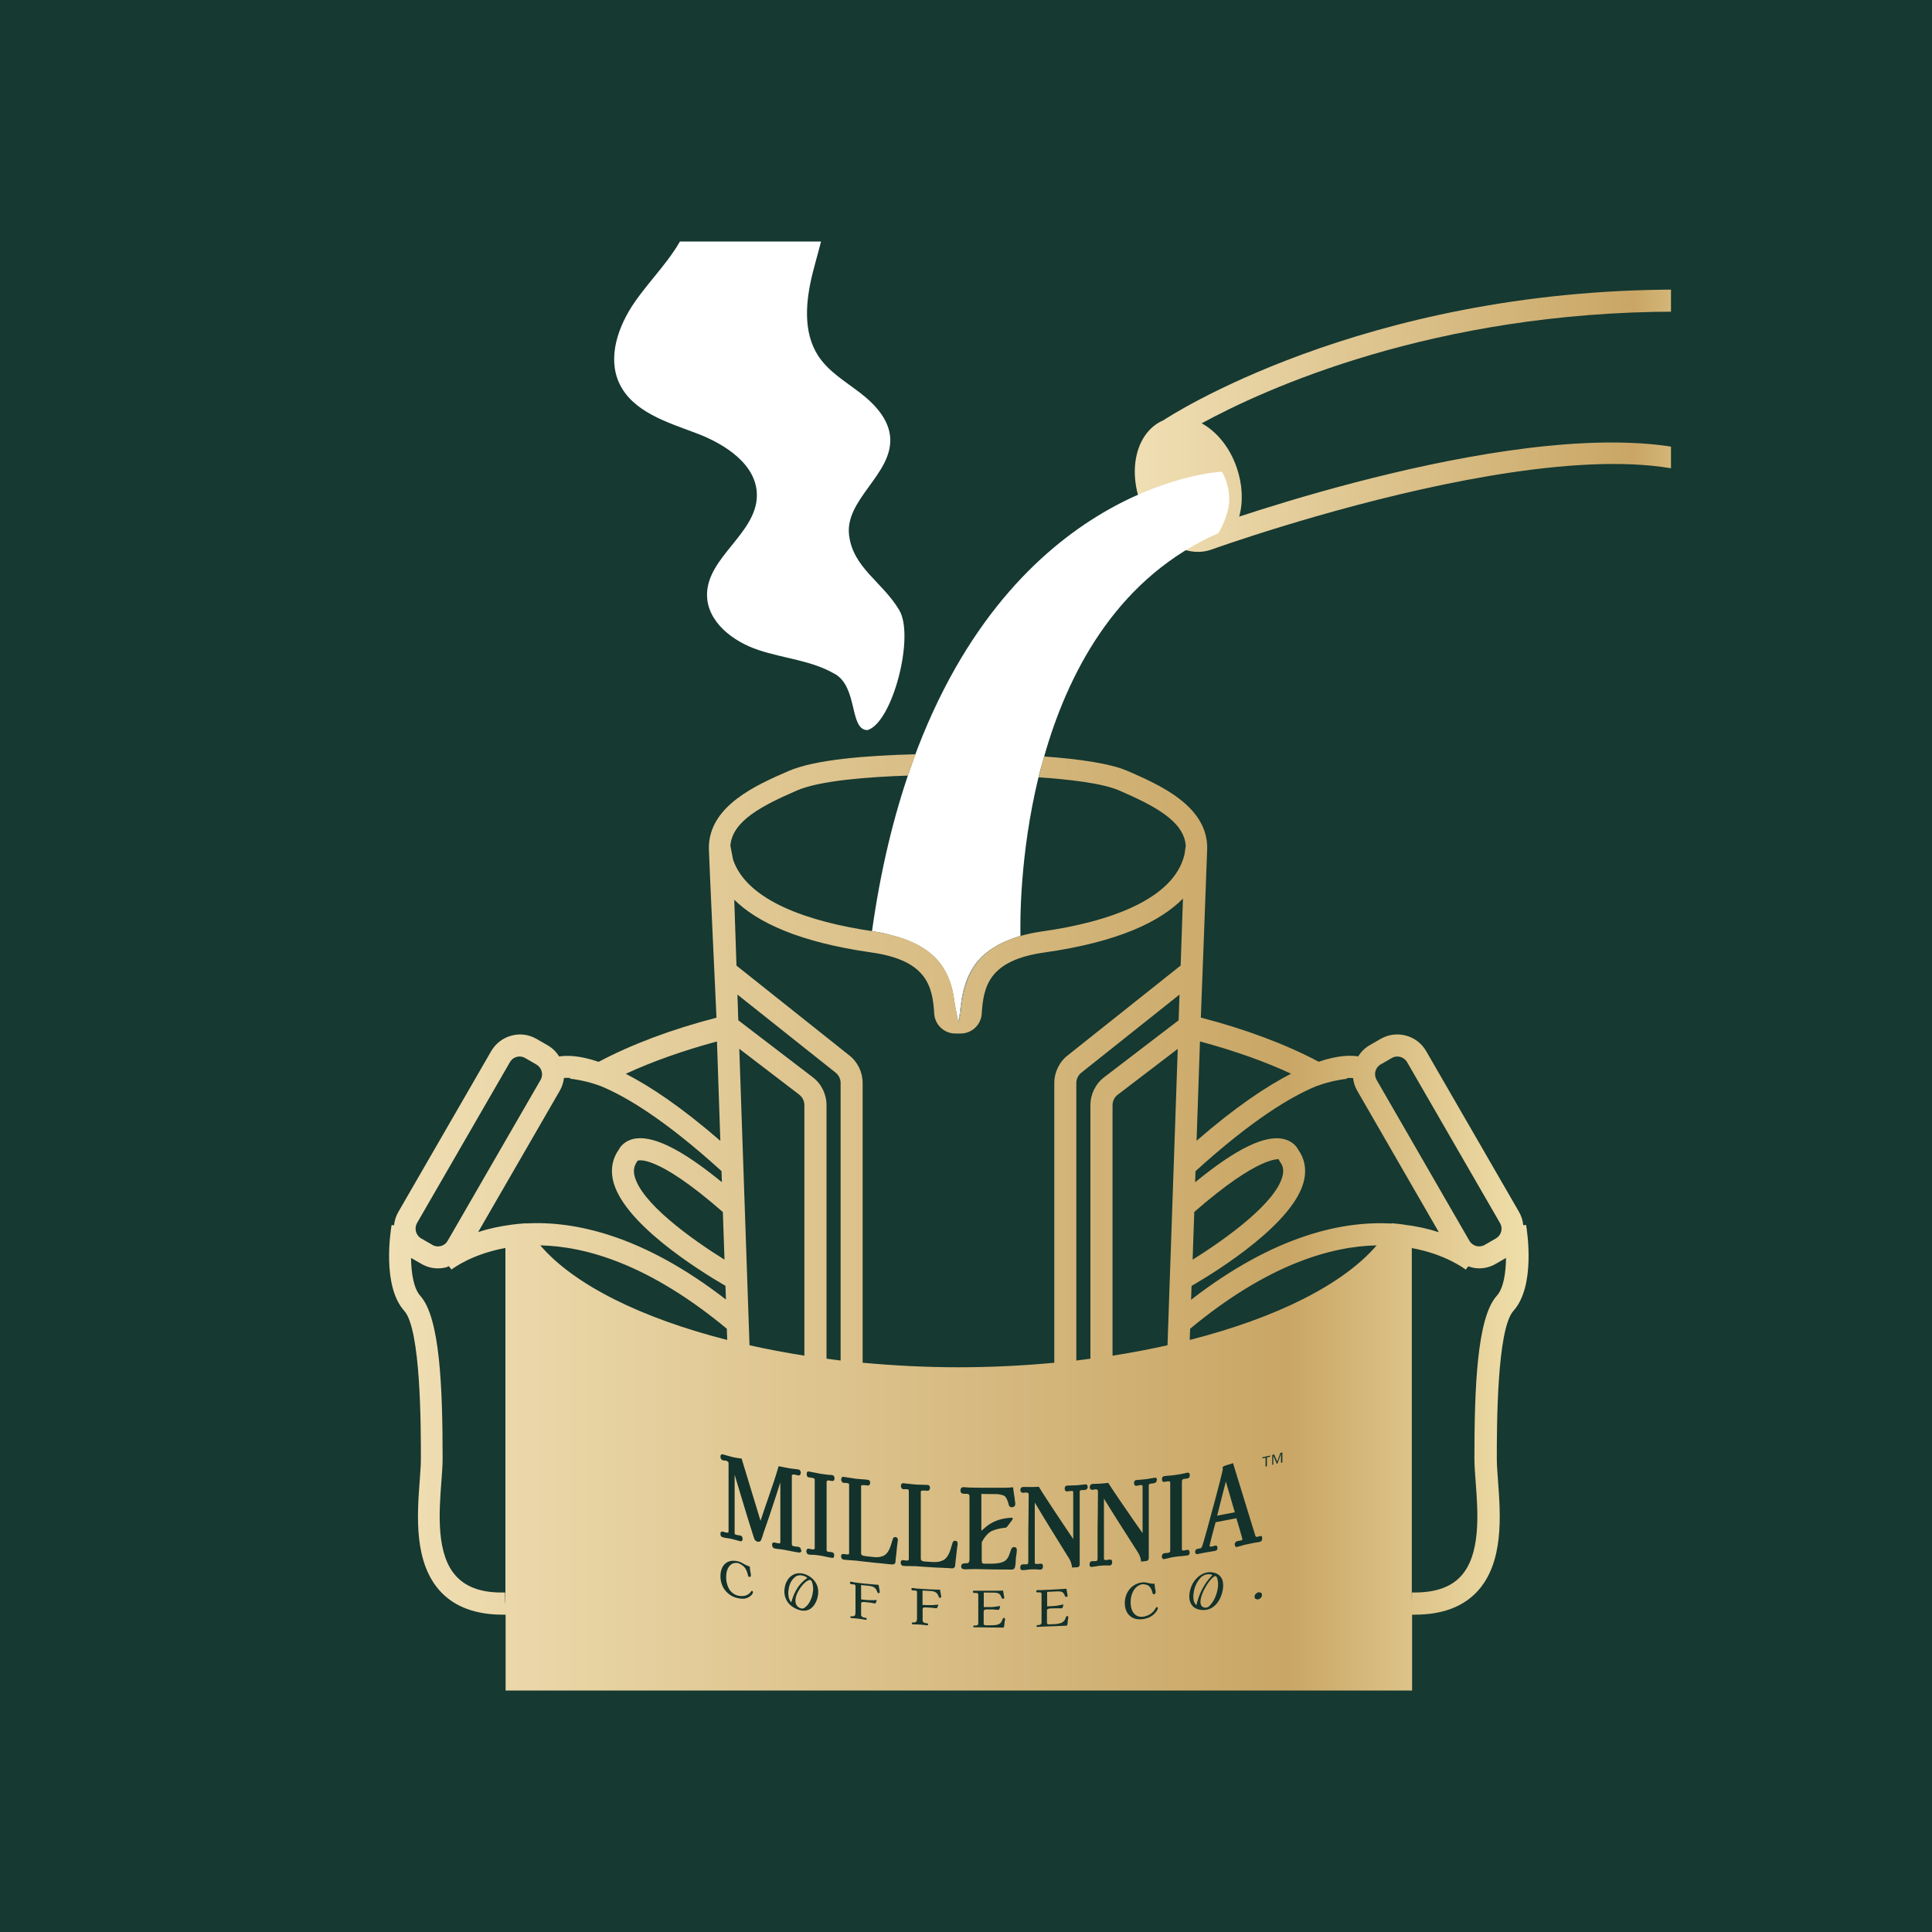 <svg viewBox="0 0 200 200" xmlns:xlink="http://www.w3.org/1999/xlink" height="200" width="200" xmlns="http://www.w3.org/2000/svg" id="Layer_1">
  <defs>
    <style>
      .cls-1 {
        fill: none;
      }

      .cls-2 {
        fill: #13322b;
      }

      .cls-3 {
        fill: url(#linear-gradient-2);
      }

      .cls-4 {
        fill: url(#linear-gradient);
      }

      .cls-5 {
        fill: #fff;
      }

      .cls-6 {
        fill: #163931;
      }

      .cls-7 {
        clip-path: url(#clippath);
      }
    </style>
    <clipPath id="clippath">
      <rect height="150" width="145.95" y="25" x="27.03" class="cls-1"></rect>
    </clipPath>
    <linearGradient gradientUnits="userSpaceOnUse" y2="43.55" x2="182.93" y1="43.55" x1="117.47" id="linear-gradient">
      <stop stop-color="#f0dfb4" offset="0"></stop>
      <stop stop-color="#c9a665" offset=".79"></stop>
      <stop stop-color="#f0dfab" offset="1"></stop>
    </linearGradient>
    <linearGradient xlink:href="#linear-gradient" y2="127.14" x2="158.2" y1="127.14" x1="40.25" id="linear-gradient-2"></linearGradient>
  </defs>
  <rect height="202" width="202" y="-1" x="-1" class="cls-6"></rect>
  <g class="cls-7">
    <g>
      <path d="M86.44,69.78c-2.39-1.41-5.29-1.61-7.92-2.49-2.64-.87-5.31-2.91-5.33-5.69-.02-3.89,5.05-6.32,5.16-10.21.09-3.25-3.27-5.43-6.31-6.56-3.04-1.14-6.57-2.22-7.94-5.17-1.24-2.69-.1-5.91,1.58-8.35,1.68-2.44,3.91-4.53,5.18-7.21.92-1.94,1.29-4.11,2.17-6.07.88-1.96,2.49-3.83,4.63-4.07,2.94-.33,7.53,2.64,7.89,5.58.36,2.94-.7,5.84-1.42,8.71-.72,2.87-1.04,6.13.58,8.6,1.07,1.63,2.82,2.65,4.36,3.84,1.54,1.19,3.02,2.79,3.09,4.74.14,3.71-4.74,6.32-4.26,10,.43,3.38,3.45,4.8,5.19,7.73,1.62,2.72-.69,11.62-3.28,12.42-1.91,0-.96-4.39-3.37-5.81Z" class="cls-5"></path>
      <path d="M182.64,50.65c-9.6-10.69-43.05-.89-54.36,2.83.43-1.54.34-3.34-.25-5.06-.73-2.14-2.09-3.75-3.63-4.6,6.38-3.48,23.91-11.56,49.24-11.56.63,0,1.14-.51,1.14-1.14s-.51-1.14-1.14-1.14c-32.79,0-52.97,13.36-53.21,13.53-2.61,1.11-3.69,4.69-2.43,8.36.59,1.74,1.64,3.22,2.94,4.17.98.72,2.03,1.09,3.06,1.09.46,0,.91-.07,1.35-.22,0,0,0,0,0,0,0,0,0,0,.01,0,.45-.17,45.24-16.25,55.59-4.72.42.47,1.14.5,1.61.09.47-.42.51-1.14.09-1.61Z" class="cls-4"></path>
      <path d="M43.6,128.2l1.16.67c.27.16.58.2.88.12.3-.08.55-.27.7-.54l9.62-16.66c.32-.55.13-1.27-.43-1.59l-1.16-.67c-.18-.1-.38-.16-.58-.16-.1,0-.2.01-.3.04-.3.08-.55.27-.7.54l-9.62,16.66c-.15.27-.2.58-.11.88.08.3.27.55.54.71Z" class="cls-1"></path>
      <path d="M46.45,131.08c-.08.03-.14.08-.22.11-.3.08-.6.12-.9.12-.6,0-1.18-.16-1.71-.46l-1.08-.62c.02,1.58.27,3.16.97,3.94,2.02,2.25,2.3,9.43,2.3,16.85,0,.66-.06,1.48-.13,2.39-.24,3.19-.57,7.55,1.58,9.82,1.08,1.15,2.75,1.7,5.01,1.63l.02,1.1v-36.75c-3.45.63-5.39,2.09-5.58,2.23l-.28-.35Z" class="cls-1"></path>
      <path d="M76.53,108.57l1.06,30.69c1.83.41,3.73.77,5.69,1.08v-25.93c0-.42-.2-.83-.53-1.08l-6.21-4.75Z" class="cls-1"></path>
      <path d="M55.93,128.92c3.48,4.06,10.42,7.52,19.35,9.79l-.04-1.16c-7.97-6.61-14.51-8.53-19.31-8.63Z" class="cls-1"></path>
      <path d="M74.22,107.81c-3.5.95-6.68,2.07-9.44,3.35,2.52,1.29,5.74,3.42,9.79,6.94l-.35-10.29Z" class="cls-1"></path>
      <path d="M75.14,134.54l-.05-1.42c-2.89-1.68-10.73-6.61-11.66-11-.24-1.13-.03-2.2.62-3.11.22-.42.68-.88,1.43-1.08,1.93-.5,4.97.95,9.24,4.46l-.04-1.15c-5.81-5.28-9.84-7.7-12.48-8.79,0,0,0,0,0,0-.82-.31-1.95-.63-3.24-.78.03-.02.07-.04.11-.07-.31-.02-.54-.02-.7,0-.05.45-.19.9-.43,1.32l-8.45,14.63c1.02-.33,2.23-.62,3.59-.78.24-.03.49-.06.74-.08.02,0,.05,0,.07,0,.15-.02.29-.04.44-.05,0,0,.01.02.02.03,5.1-.29,12.16,1.2,20.79,7.88Z" class="cls-1"></path>
      <path d="M66.01,120.15c-.37.53-.45.95-.34,1.49.59,2.79,5.8,6.56,9.33,8.76l-.17-4.93c-7.02-6.12-8.8-5.32-8.82-5.32Z" class="cls-1"></path>
      <path d="M105.65,96.88c.65-.18,1.36-.34,2.15-.45,6.98-.99,13.71-3.32,14.8-7.99l.13-.89c-.19-2.57-3.3-4.16-6.89-5.72-1.72-.75-5.15-1.15-8.34-1.36-1.96,8.04-1.9,15.01-1.86,16.41Z" class="cls-1"></path>
      <path d="M91.89,96.72c-.43-.12-.89-.21-1.37-.28.51.07.93.18,1.37.28Z" class="cls-1"></path>
      <path d="M104.05,97.47c-.11.05-.21.1-.32.15.11-.05.21-.11.32-.15Z" class="cls-1"></path>
      <path d="M107.57,80.25c.1-.38.2-.77.3-1.15-.06.22-.13.45-.19.67-.04.16-.08.32-.12.48Z" class="cls-1"></path>
      <path d="M124.22,107.81l-.35,10.28c4.05-3.52,7.26-5.65,9.78-6.94-2.75-1.28-5.93-2.4-9.43-3.34Z" class="cls-1"></path>
      <path d="M132.78,121.64c.11-.54.03-.96-.28-1.36l-.17-.31c.02.14-1.83-.52-8.72,5.5l-.17,4.93c3.53-2.2,8.75-5.97,9.33-8.76Z" class="cls-1"></path>
      <path d="M140.51,112.93c-.24-.42-.38-.87-.44-1.33-.16-.02-.39-.03-.7,0,.04.02.08.05.11.07-1.29.15-2.42.47-3.24.78h0c-2.64,1.09-6.67,3.5-12.48,8.79l-.04,1.15c4.28-3.51,7.31-4.97,9.24-4.46.75.2,1.21.66,1.43,1.08.64.9.86,1.97.62,3.11-.93,4.4-8.77,9.32-11.66,11l-.05,1.43c8.62-6.67,15.69-8.17,20.78-7.89,0-.01.01-.02.02-.03.46.04.89.09,1.32.15,1.34.17,2.52.44,3.53.77l-8.44-14.63Z" class="cls-1"></path>
      <path d="M123.16,138.71c8.93-2.27,15.88-5.73,19.35-9.79-4.8.1-11.34,2.02-19.31,8.63l-.04,1.16Z" class="cls-1"></path>
      <path d="M153.11,131.3c-.39,0-.76-.09-1.12-.21l-.27.34c-.19-.15-2.13-1.61-5.58-2.23v36.79l.02-1.14c2.26.06,3.92-.48,5.01-1.63,2.15-2.26,1.82-6.63,1.58-9.82-.07-.91-.13-1.73-.13-2.39,0-7.42.28-14.6,2.3-16.85.73-.82.95-2.43.97-3.94l-1.07.62c-.54.31-1.13.46-1.71.46Z" class="cls-1"></path>
      <path d="M101.62,104.94c-.07,1.16-1.03,2.06-2.19,2.06h-.54c-1.16,0-2.12-.9-2.19-2.06-.17-2.88-.8-5.53-6.49-6.33-7.54-1.07-11.84-3.13-14.21-5.46l.23,6.82,11.65,9.27c.88.67,1.41,1.75,1.41,2.88v28.96c3.21.3,6.52.47,9.92.47s6.71-.18,9.92-.47v-28.96c0-1.13.53-2.21,1.43-2.89l11.64-9.26.24-6.94c-2.35,2.38-6.67,4.5-14.34,5.58-5.69.81-6.32,3.46-6.49,6.33Z" class="cls-1"></path>
      <path d="M152.1,128.44c.32.55,1.03.75,1.59.43l1.16-.67c.27-.15.46-.41.54-.71.08-.3.04-.61-.12-.88l-9.62-16.66c-.22-.37-.61-.58-1.01-.58-.2,0-.4.05-.58.16l-1.16.67c-.55.32-.74,1.03-.42,1.59l9.61,16.66Z" class="cls-1"></path>
      <path d="M102.6,98.27s-.06.04-.08.06c.03-.02.06-.04.08-.06Z" class="cls-1"></path>
      <path d="M111.42,112.11v28.73c.49-.06.97-.13,1.46-.19v-26.25c0-1.13.53-2.21,1.43-2.89l7.7-5.89.03-.82.06-1.84-10.13,8.06c-.35.27-.55.67-.55,1.09Z" class="cls-1"></path>
      <path d="M76.34,102.96l.06,1.84.03.82,7.7,5.89c.9.69,1.43,1.77,1.43,2.89v26.25c.49.06.97.14,1.46.19v-28.73c0-.42-.2-.83-.53-1.08l-10.15-8.07Z" class="cls-1"></path>
      <path d="M115.16,114.4v25.93c1.97-.31,3.86-.67,5.69-1.08l1.06-30.69-6.22,4.75c-.33.26-.53.66-.53,1.08Z" class="cls-1"></path>
      <path d="M91.89,96.72c2.44.55,4.06,1.48,5.08,2.6.17.19.33.38.47.58.28.4.51.81.69,1.22.36.83.55,1.69.65,2.5.05.4.35,1.89.44,2.27,0,0,.25-1.92.3-2.27.21-1.39.72-3.14,1.94-4.41.3-.31.66-.6,1.05-.88.03-.02.06-.04.08-.06.34-.23.71-.45,1.13-.65.11-.05.21-.1.32-.15.49-.21,1.01-.42,1.6-.58-.04-1.4-.09-8.38,1.86-16.41,0,0,0,0,0,0,.02-.07.04-.14.06-.22.04-.16.08-.32.12-.48-.46-.03-.91-.06-1.36-.08.45.02.91.05,1.36.08.06-.22.13-.45.19-.67.07-.26.13-.52.21-.79,0,0,0,0,.01,0,.07-.23.13-.46.2-.7,2.6-8.71,7.73-18,17.84-22.43,0,0,1.16-1.91,1.12-3.56-.04-1.77-.77-2.8-.77-2.8,0,0-20.77.92-31.46,28.56-.28.72-.54,1.46-.8,2.21-1.68,4.81-3.05,10.36-3.95,16.79.09.01.17.03.25.04.49.07.94.17,1.37.28Z" class="cls-5"></path>
      <path d="M103.73,97.62c-.41.2-.79.42-1.13.65.33-.23.71-.45,1.13-.65Z" class="cls-5"></path>
      <path d="M105.65,96.88c-.6.17-1.12.37-1.6.58.48-.22,1.01-.42,1.6-.58Z" class="cls-5"></path>
      <path d="M99.53,103.62c-.05.35-.3,2.27-.3,2.27,0,0,.08-.42.21-1.08.02-.13.03-.27.03-.42.26-1.93.69-4.35,3.06-6.06-.39.28-.75.57-1.05.88-1.22,1.27-1.73,3.03-1.94,4.41Z" class="cls-5"></path>
      <path d="M107.87,79.11c.07-.26.14-.52.22-.79,0,0,0,0-.01,0-.08.26-.14.52-.21.79Z" class="cls-5"></path>
      <path d="M157.94,126.8l-.25.04c-.05-.48-.19-.95-.44-1.38l-9.62-16.66c-.95-1.64-3.06-2.2-4.7-1.26l-1.16.67c-.5.29-.89.69-1.17,1.15-.73-.13-2.05-.14-4.09.55-3.42-1.81-7.53-3.36-12.2-4.57,0,0,.66-17.23.66-17.56,0-4.38-4.96-6.54-8.24-7.97-1.84-.8-5.19-1.25-8.64-1.5-.08.26-.15.52-.22.79-.1.38-.21.77-.3,1.15-.02.07-.03.14-.05.22,3.19.21,6.62.61,8.34,1.36,3.59,1.56,6.7,3.15,6.89,5.72l-.13.89c-1.09,4.67-7.83,7.01-14.8,7.99-.8.11-1.5.27-2.15.45-.6.17-1.12.37-1.6.58-.11.05-.21.1-.32.15-.41.2-.79.42-1.13.65-.03.02-.06.04-.08.06-2.36,1.71-2.8,4.13-3.06,6.06,0,.15,0,.29-.03.42-.13.66-.21,1.08-.21,1.08-.09-.37-.39-1.86-.44-2.27-.1-.81-.29-1.66-.65-2.5-.18-.42-.41-.83-.69-1.22-.14-.2-.3-.39-.47-.58-1.02-1.12-2.64-2.05-5.08-2.6-.45-.1-.87-.21-1.37-.28-.08-.01-.17-.03-.25-.04-6.6-.97-12.95-3.14-14.4-7.39l-.28-1.45c.19-2.57,3.3-4.16,6.89-5.72,2.4-1.04,7.48-1.41,11.49-1.54.26-.75.53-1.5.8-2.21-5.18.13-10.46.56-13.17,1.74-3.28,1.43-8.24,3.58-8.24,7.97,0,.61.79,17.56.79,17.56-4.67,1.21-8.78,2.76-12.2,4.57-2.03-.69-3.35-.68-4.08-.55-.29-.46-.68-.86-1.18-1.15l-1.16-.67c-.8-.46-1.73-.59-2.61-.34-.89.24-1.63.81-2.09,1.6l-9.62,16.66c-.25.43-.39.9-.44,1.38l-.25-.04c-.11.64-1.01,6.31,1.31,8.89,1.72,1.91,1.72,12.01,1.72,15.33,0,.61-.06,1.37-.12,2.22-.27,3.61-.64,8.56,2.2,11.56,1.47,1.55,3.62,2.34,6.39,2.34.1,0,.2,0,.3,0v9.08h93.84v-9.08c.1,0,.2,0,.3,0,2.77,0,4.91-.79,6.39-2.34,2.84-3,2.47-7.94,2.2-11.56-.06-.85-.12-1.6-.12-2.22,0-3.32,0-13.42,1.72-15.33,2.31-2.57,1.42-8.25,1.31-8.89ZM75,130.4c-3.53-2.2-8.75-5.97-9.33-8.76-.11-.54-.03-.96.34-1.49.03,0,1.81-.81,8.82,5.32l.17,4.93ZM74.22,107.81l.35,10.29c-4.06-3.52-7.27-5.65-9.79-6.94,2.76-1.28,5.94-2.4,9.44-3.35ZM43.17,126.61l9.62-16.66c.15-.27.4-.46.7-.54.1-.03.2-.04.3-.04.2,0,.4.05.58.16l1.16.67c.55.32.75,1.03.43,1.59l-9.62,16.66c-.15.27-.4.46-.7.54-.3.08-.62.04-.88-.12l-1.16-.67c-.27-.15-.46-.41-.54-.71-.08-.3-.04-.61.11-.88ZM52.3,165.95l-.02-1.1c-2.26.07-3.92-.48-5.01-1.63-2.15-2.26-1.82-6.63-1.58-9.82.07-.91.13-1.73.13-2.39,0-7.42-.28-14.6-2.3-16.85-.7-.78-.95-2.36-.97-3.94l1.08.62c.53.31,1.12.46,1.71.46.3,0,.6-.04.9-.12.08-.02.14-.08.22-.11l.28.35c.19-.14,2.13-1.6,5.58-2.23v36.75ZM54.34,126.63c-.15.01-.29.03-.44.05-.02,0-.05,0-.07,0-.25.03-.51.05-.74.08-1.36.17-2.57.45-3.59.78l8.45-14.63c.24-.42.38-.87.43-1.32.16-.02.39-.02.7,0-.03.02-.07.04-.11.07,1.29.15,2.42.47,3.24.78,0,0,0,0,0,0,2.64,1.09,6.67,3.51,12.48,8.79l.04,1.15c-4.28-3.5-7.31-4.96-9.24-4.46-.75.2-1.21.66-1.43,1.08-.64.9-.86,1.97-.62,3.11.93,4.4,8.77,9.32,11.66,11l.05,1.42c-8.62-6.68-15.69-8.17-20.79-7.88,0,0-.01-.02-.02-.03ZM55.93,128.92c4.8.1,11.34,2.02,19.31,8.63l.04,1.16c-8.93-2.27-15.88-5.73-19.35-9.79ZM83.28,140.34c-1.97-.31-3.86-.67-5.69-1.08l-1.06-30.69,6.21,4.75c.33.26.53.66.53,1.08v25.93ZM87.02,140.84c-.49-.06-.97-.13-1.46-.19v-26.25c0-1.13-.53-2.21-1.43-2.89l-7.7-5.89-.03-.82-.06-1.84,10.15,8.07c.33.25.53.66.53,1.08v28.73ZM120.86,139.26c-1.83.41-3.73.77-5.69,1.08v-25.93c0-.42.2-.83.53-1.08l6.22-4.75-1.06,30.69ZM122.04,104.8l-.03.82-7.7,5.89c-.9.68-1.43,1.77-1.43,2.89v26.25c-.49.06-.97.14-1.46.19v-28.73c0-.42.2-.83.55-1.09l10.13-8.06-.06,1.84ZM122.21,99.96l-11.64,9.26c-.9.68-1.43,1.77-1.43,2.89v28.96c-3.21.3-6.52.47-9.92.47s-6.71-.18-9.92-.47v-28.96c0-1.13-.53-2.21-1.41-2.88l-11.65-9.27-.23-6.82c2.37,2.33,6.67,4.39,14.21,5.46,5.69.81,6.32,3.46,6.49,6.33.07,1.16,1.03,2.06,2.19,2.06h.54c1.16,0,2.12-.9,2.19-2.06.17-2.88.8-5.53,6.49-6.33,7.67-1.09,11.99-3.2,14.34-5.58l-.24,6.94ZM142.91,110.2l1.16-.67c.18-.11.38-.16.58-.16.4,0,.79.21,1.01.58l9.62,16.66c.16.27.2.58.12.88-.08.3-.27.55-.54.71l-1.16.67c-.56.32-1.27.13-1.59-.43l-9.61-16.66c-.32-.56-.13-1.27.42-1.59ZM124.22,107.81c3.5.94,6.68,2.06,9.43,3.34-2.52,1.29-5.73,3.42-9.78,6.94l.35-10.28ZM123.62,125.47c6.89-6.01,8.73-5.36,8.72-5.5l.17.31c.31.4.39.82.28,1.36-.59,2.79-5.8,6.56-9.33,8.76l.17-4.93ZM123.16,138.71l.04-1.16c7.97-6.61,14.51-8.53,19.31-8.63-3.48,4.06-10.42,7.52-19.35,9.79ZM145.42,126.78c-.42-.06-.86-.11-1.32-.15,0,.01-.01.02-.02.03-5.1-.29-12.16,1.22-20.78,7.89l.05-1.43c2.89-1.68,10.73-6.61,11.66-11,.24-1.13.03-2.2-.62-3.11-.22-.42-.68-.88-1.43-1.08-1.93-.51-4.97.95-9.24,4.46l.04-1.15c5.81-5.28,9.84-7.7,12.48-8.79h0c.82-.31,1.95-.63,3.24-.78-.04-.02-.08-.05-.11-.07.31-.02.54-.01.7,0,.05.45.19.91.44,1.33l8.44,14.63c-1-.33-2.19-.61-3.53-.77ZM154.93,134.16c-2.02,2.25-2.3,9.43-2.3,16.85,0,.66.06,1.48.13,2.39.24,3.19.57,7.55-1.58,9.82-1.08,1.14-2.75,1.68-5.01,1.63l-.02,1.14v-36.79c3.45.63,5.39,2.09,5.58,2.23l.27-.34c.36.13.74.21,1.12.21.58,0,1.17-.15,1.71-.46l1.07-.62c-.02,1.51-.23,3.12-.97,3.94Z" class="cls-3"></path>
      <path d="M107.51,80.47c.02-.07.03-.14.05-.22-.02.07-.04.14-.06.22,0,0,0,0,0,0Z" class="cls-5"></path>
    </g>
    <path d="M82.97,160.49c0,.09-.03.15-.09.19-.06.04-.12.05-.19.04-.2-.03-.41-.07-.61-.11-.21-.04-.41-.08-.62-.12-.13-.02-.19-.03-.32-.06-.1-.02-.21-.04-.32-.05-.12-.01-.18-.02-.3-.03-.1-.01-.21-.03-.31-.05-.07-.01-.28-.08-.28-.39,0-.04,0-.18.1-.22.09-.03.21,0,.33.03.05.01.09.02.14.03.17.03.22.02.24.01,0,0,.03-.02.04-.09,0-.08,0-.2,0-.36,0-2.34,0-3.51,0-5.85-.15.46-.3.93-.45,1.4-.22.69-.46,1.39-.69,2.09-.1.29-.2.58-.3.87-.1.29-.2.58-.3.86-.04.12-.08.26-.12.39-.04.13-.09.27-.15.38-.03.07-.09.12-.15.14-.12.04-.26,0-.38-.08-.07-.05-.12-.12-.15-.2-.04-.14-.09-.27-.13-.39-.04-.13-.08-.25-.12-.38-.09-.27-.18-.55-.26-.82-.09-.27-.17-.54-.25-.81-.25-.82-.5-1.65-.75-2.48-.17-.58-.35-1.18-.53-1.77,0,.89,0,1.77,0,2.66,0,1.12,0,2.24,0,3.36,0,.09.02.13.03.14.12.07.26.09.38.11.08,0,.15.02.21.04.03,0,.14.04.18.18.02.06.03.12.03.16,0,.06-.02.11-.05.16-.06.09-.14.09-.18.08-.16-.04-.33-.08-.49-.13-.23-.07-.54-.15-.87-.19-.14-.02-.29-.04-.42-.08-.08-.02-.14-.04-.18-.08-.1-.07-.11-.2-.11-.31,0-.17.1-.24.26-.21.05.01.1.03.15.05.11.04.21.06.35.06.02,0,.07,0,.08-.14,0-.12,0-.26,0-.39,0-.14,0-.28,0-.42v-1.4c0-.8,0-1.61,0-2.41,0-.81,0-1.62,0-2.41,0-.13-.05-.16-.07-.18-.11-.08-.21-.12-.34-.12-.06,0-.12,0-.18-.02-.05-.01-.13-.05-.2-.17-.04-.07-.05-.14-.05-.2,0-.28.2-.26.26-.24.07.02.15.04.22.06.07.02.13.04.2.06.13.04.25.07.37.1.22.06.46.12.71.15.12.02.24.03.35.05.03,0,.05,0,.09.01,0,.01,0,.02,0,.03.78,2.57,1.17,3.85,1.95,6.41.29-.88.59-1.76.89-2.62.34-.96.67-1.96.96-2.95,0-.03.01-.05.02-.08.03,0,.05,0,.09.02.15.03.31.06.47.09.36.08.67.13.97.16.18.02.36.04.53.07.08.01.15.07.19.15.03.06.05.13.05.19,0,.06-.02.12-.05.18-.06.1-.15.1-.2.1-.07-.01-.15-.03-.22-.05-.07-.02-.14-.03-.21-.05-.03,0-.08,0-.18.02-.05.01-.07.04-.07.1,0,2.79,0,4.18,0,6.97,0,.1,0,.18.03.23.02.06.05.07.06.07.14.05.24.06.34.07.02,0,.02,0,.04,0,.08,0,.15.02.22.03.06.01.26.07.26.36ZM86.35,160.98c0,.07,0,.13-.02.18-.02.09-.1.13-.2.11-.2-.03-.42-.07-.63-.12-.3-.07-.59-.12-.9-.16-.1-.01-.2-.02-.29-.03-.1,0-.19-.01-.29-.01-.11,0-.21-.01-.32-.03-.04,0-.13-.04-.18-.15-.03-.06-.05-.13-.05-.19,0-.07.02-.14.06-.19.06-.08.14-.08.19-.07.07.01.13.02.2.04.07.01.13.03.2.04.04,0,.09,0,.16-.03.04-.02.06-.05.06-.1,0-2.83,0-4.24,0-7.06,0-.13-.05-.15-.07-.16-.08-.04-.17-.07-.26-.08-.11-.01-.21-.02-.27-.03-.06,0-.23-.06-.23-.33,0-.07,0-.12.02-.17,0-.03.04-.13.21-.11.19.03.38.07.57.11.18.04.37.08.56.11.16.02.24.04.4.06.13.02.26.03.38.05.08.01.16.02.24.02.09,0,.18,0,.26.02.08.01.15.06.19.14.03.06.05.12.05.19,0,.29-.19.29-.25.28-.07-.01-.14-.02-.2-.03-.06-.01-.12-.02-.19-.03-.03,0-.07,0-.12.04-.04.03-.06.07-.06.13,0,2.82,0,4.23,0,7.05,0,.05.01.09.04.11.04.03.08.05.11.06.06,0,.13.02.19.02.07,0,.14.01.2.02.15.02.25.14.25.3ZM92.94,159.34c0,.06,0,.11,0,.17,0,.06-.02.12-.03.18-.04.32-.08.64-.1.94-.03.32-.07.64-.11.96,0,.02,0,.06,0,.1,0,.05-.02.1-.05.14-.04.06-.09.1-.16.11-.1.02-.2,0-.3,0-.01,0-.02,0-.03,0-.06,0-.12-.02-.18-.02-.43-.05-.87-.1-1.29-.13-.69-.07-1.03-.11-1.72-.19-.14-.03-.28-.04-.42-.05-.19-.01-.39-.03-.59-.04-.2-.01-.4-.03-.6-.05-.18-.02-.29-.15-.29-.34,0-.05,0-.19.1-.23.09-.04.22-.02.34,0,.11.02.23.04.34.01.03,0,.05-.13.05-.13,0-2.67,0-4.01,0-6.67,0-.16,0-.28,0-.38,0-.07-.02-.12-.04-.14,0,0-.05-.04-.21-.06-.05,0-.11-.01-.16-.01-.06,0-.12,0-.18-.01-.07,0-.12-.05-.17-.14-.04-.06-.06-.12-.06-.17,0-.05,0-.1.03-.17.04-.15.16-.15.19-.14.21.03.43.06.65.1.42.08.84.13,1.25.15.21.01.42.03.63.06.06,0,.25.05.25.31,0,.07-.02.14-.06.19-.05.07-.12.1-.2.09-.14-.02-.22-.02-.36-.04-.07,0-.15,0-.24.01-.03,0-.08.01-.08.15,0,.26,0,.53,0,.8,0,.27,0,.53,0,.8,0,.88,0,1.77,0,2.65,0,.88,0,1.76,0,2.64,0,.08.02.13.06.17.05.05.11.08.18.09.08.02.16.03.22.04.25.03.37.04.61.07,0,0,.43.05.64.04.2-.01.4-.06.58-.13.17-.08.32-.2.45-.38.14-.19.24-.42.32-.65.08-.25.15-.49.23-.74.03-.09.08-.15.15-.17.08-.02.2-.03.3.07h0s.07.11.07.18ZM99.13,159.72c0,.06,0,.11,0,.17,0,.06-.02.12-.03.18-.04.32-.08.64-.11.95-.03.32-.07.64-.11.96,0,.02,0,.06,0,.1,0,.05-.02.1-.05.14-.04.06-.09.1-.16.12-.11.03-.2.02-.3,0-.01,0-.02,0-.03,0-.06,0-.12-.01-.18-.01-.43-.02-.87-.05-1.3-.06-.69-.04-1.03-.06-1.72-.11-.14-.02-.28-.03-.42-.03-.19,0-.39-.01-.59-.01-.2,0-.4,0-.6-.02-.18-.01-.29-.14-.29-.33,0-.05,0-.19.1-.24.09-.04.22-.03.34,0,.11.02.23.03.34,0,.03,0,.06-.13.06-.13,0-2.67,0-4,0-6.67,0-.16,0-.28,0-.38,0-.07-.02-.12-.04-.14,0,0-.05-.04-.21-.05-.05,0-.11,0-.16,0-.06,0-.12,0-.18,0-.06,0-.12-.05-.17-.13-.04-.06-.06-.12-.06-.17,0-.05,0-.1.03-.17.04-.15.16-.15.19-.15.21.02.43.04.65.07.42.05.85.09,1.26.09.21,0,.43.01.63.02.06,0,.25.04.25.3,0,.07-.02.14-.06.2-.05.07-.12.11-.2.1-.15,0-.22-.01-.36-.02-.07,0-.15,0-.25.02-.03,0-.08.02-.08.15,0,.26,0,.53,0,.8,0,.27,0,.53,0,.8,0,.88,0,1.77,0,2.65,0,.88,0,1.76,0,2.64,0,.08.02.13.06.17.05.04.11.07.18.09.08.02.16.03.22.03.24.02.37.02.61.04,0,0,.43.03.64,0,.21-.02.4-.08.58-.16.17-.08.33-.22.45-.4.14-.2.24-.43.32-.67.08-.25.15-.5.23-.76.03-.1.08-.15.15-.18.08-.02.2-.04.3.05.05.04.07.1.07.17ZM112.6,153.9c0,.14-.05.24-.14.29-.07.04-.15.06-.24.06-.07,0-.13,0-.18,0-.18.01-.22.05-.23.05-.02.02-.04.07-.04.13,0,.09,0,.22,0,.38,0,2.87,0,4.3,0,7.17,0,.06-.02.11-.07.17-.06.07-.13.09-.17.09-.22.01-.33.02-.55.03,0-.04,0-.06-.01-.09-.02-.16-.06-.32-.12-.48-.06-.16-.13-.3-.21-.42-.63-1-1.25-2.02-1.88-3.03-.55-.88-1.1-1.8-1.64-2.71,0,2.48,0,3.72,0,6.2,0,.12.04.13.05.13.14.05.26.04.38.02.06-.01.13-.02.19-.02.06,0,.23.01.23.28,0,.1-.02.17-.06.23-.05.07-.12.1-.22.11-.07,0-.13,0-.19-.01-.05,0-.1-.02-.16-.02-.09,0-.18,0-.27,0-.12,0-.17,0-.29,0-.15,0-.3.02-.45.04-.16.02-.32.04-.48.04-.13,0-.18-.06-.2-.1-.02-.05-.03-.1-.03-.17,0-.11.02-.19.06-.24.05-.06.12-.09.22-.09.06,0,.12,0,.18,0,.11,0,.24,0,.32-.04.01,0,.04-.04.04-.15.01-.14.02-.29.01-.43,0-.15,0-.29,0-.44,0-.55,0-.82,0-1.37,0-.79,0-1.59.02-2.37.01-.8.02-1.6.02-2.38,0-.12-.02-.2-.07-.21-.11-.04-.24-.06-.36-.03-.1.02-.22.03-.33-.04-.04-.03-.1-.09-.1-.21,0-.3.19-.34.27-.34.15,0,.31,0,.47,0,.24.01.49.01.79,0,.12,0,.23-.01.34-.02.02,0,.03,0,.04,0,.01.02.02.03.03.05.22.36.45.73.69,1.09.23.36.47.71.7,1.07.47.71.7,1.06,1.17,1.76.32.48.64.96.97,1.44,0-.29,0-.43,0-.72,0-.69,0-1.37,0-2.06,0-.69,0-1.38,0-2.06,0-.06-.01-.09-.04-.11-.03-.02-.07-.03-.11-.03-.08,0-.16.01-.24.02-.08.01-.17.02-.26.03-.04,0-.13,0-.19-.11-.03-.05-.04-.11-.04-.16,0-.11.01-.17.04-.22.05-.1.19-.11.23-.11.15,0,.31-.01.48-.02.35,0,.65-.02.93-.06.16-.02.32-.04.48-.05.05,0,.21,0,.21.26ZM119.75,153.18c0,.14-.04.24-.14.3-.07.05-.15.07-.24.08-.07,0-.12.01-.18.02-.18.02-.22.06-.23.06-.02.02-.04.07-.04.13,0,.09,0,.22,0,.38v7.17c0,.06-.02.12-.07.17-.06.08-.13.1-.17.1-.22.03-.33.04-.55.07,0-.04,0-.06-.01-.09-.02-.16-.06-.32-.12-.47-.06-.15-.13-.29-.21-.41-.62-.97-1.25-1.95-1.87-2.93-.55-.86-1.1-1.75-1.64-2.62v6.2c0,.12.04.13.05.13.14.04.26.02.38,0,.06-.01.13-.02.19-.03.05,0,.23,0,.23.27,0,.1-.02.18-.05.23-.05.07-.12.11-.22.12-.07,0-.13,0-.19,0-.05,0-.1-.01-.16-.01-.09,0-.18,0-.27.01-.12,0-.17.01-.29.02-.15.01-.3.03-.45.06-.16.03-.32.05-.48.07-.13,0-.18-.05-.2-.09-.02-.04-.03-.1-.03-.17,0-.11.02-.19.06-.24.05-.06.12-.1.22-.1.06,0,.12,0,.18,0,.11,0,.24,0,.32-.05,0,0,.03-.04.04-.15.01-.15.02-.29.01-.43,0-.15,0-.29,0-.44,0-.55,0-.82,0-1.37,0-.79,0-1.58.02-2.37.01-.79.02-1.59.02-2.38,0-.12-.02-.2-.07-.21-.11-.04-.24-.04-.35-.01-.1.03-.22.05-.33-.02-.04-.03-.1-.09-.1-.2,0-.31.21-.35.27-.36.15-.01.31-.02.47-.02.24,0,.49-.02.79-.05.12-.01.23-.03.34-.04.02,0,.03,0,.05,0,.01.02.02.03.03.05.22.35.45.7.69,1.05.23.34.47.69.7,1.03.47.68.7,1.02,1.16,1.69.31.45.64.92.97,1.38,0-.29,0-.43,0-.72,0-.69,0-1.37,0-2.06,0-.69,0-1.38,0-2.06,0-.06-.01-.09-.04-.11-.03-.02-.07-.03-.11-.03-.08,0-.16.02-.24.04-.08.02-.17.03-.26.04-.04,0-.13,0-.19-.1-.03-.05-.04-.11-.04-.16,0-.11.01-.17.04-.22.05-.1.19-.12.23-.12.15-.02.31-.03.48-.04.35-.02.65-.06.93-.12.16-.03.32-.06.48-.08.05,0,.21,0,.21.25ZM123.15,160.66c0,.07,0,.13-.02.19-.02.09-.1.16-.2.17-.2.03-.41.05-.63.07-.3.02-.58.05-.9.11-.1.02-.2.04-.29.06-.1.02-.2.05-.29.07-.11.03-.21.05-.32.07-.04,0-.13,0-.18-.09-.03-.05-.05-.11-.05-.18,0-.08.02-.14.06-.21.06-.09.14-.12.19-.13.07,0,.13-.02.2-.02.07,0,.13-.01.2-.02.04,0,.1-.03.16-.07.04-.03.06-.06.06-.12v-7.06c0-.13-.05-.14-.07-.14-.08-.02-.17-.02-.27,0-.12.02-.21.04-.28.05-.05,0-.23.01-.23-.26,0-.07,0-.13.02-.17,0-.03.05-.15.21-.17.19-.03.38-.04.57-.06.18-.01.37-.03.56-.06.16-.02.24-.03.4-.06.13-.02.26-.04.38-.07.08-.01.16-.03.24-.05.09-.03.18-.05.26-.06.08-.01.15.02.19.08.03.05.05.11.05.17,0,.29-.19.34-.25.35-.07.01-.13.02-.2.03-.06,0-.12.01-.19.02-.03,0-.07.03-.12.08-.04.04-.06.09-.06.15v7.05c0,.08.03.1.04.1.04.02.08.03.11.03.06,0,.13-.02.19-.03.07-.01.14-.03.2-.04.15-.02.25.06.25.23ZM130.65,159.07h0c-.05-.09-.18-.06-.22-.05-.06.01-.11.03-.16.04-.05.01-.09.03-.14.04-.03,0-.06,0-.1-.02-.04-.02-.06-.05-.07-.08-.93-3.01-1.39-4.51-2.32-7.54-.04.01-.06.02-.1.04-.13.05-.27.09-.42.13-.16.04-.31.1-.47.17-.06.04-.09.1-.09.16,0,.03,0,.06.03.1,0,0,0,.07-.1.47-.07.29-.16.65-.28,1.12-.12.45-.25.95-.39,1.49-.14.54-.29,1.08-.44,1.62-.15.54-.29,1.05-.41,1.52-.13.46-.24.86-.33,1.17-.09.3-.15.5-.17.56-.03.08-.07.15-.11.21-.03.04-.07.06-.12.07-.03,0-.07.01-.14.02-.08,0-.15.03-.22.06-.05.02-.16.09-.16.26,0,.27.19.26.25.25.12-.02.25-.05.38-.08.28-.06.59-.11.9-.16.18-.03.35-.06.52-.09.04,0,.08-.02.12-.04.04-.02.11-.07.14-.19,0,0,0-.01,0-.02,0-.06,0-.12-.01-.17-.02-.1-.1-.15-.2-.13-.07.01-.13.03-.2.05-.05.02-.11.04-.17.05-.04,0-.1,0-.18,0-.02,0-.05,0-.05-.07,0,0,0-.06.05-.27.04-.16.09-.36.14-.58.06-.23.12-.46.18-.68.07-.23.12-.44.17-.62.03-.13.06-.22.08-.3.86-.16,1.29-.24,2.15-.41.02.06.04.14.07.24.05.16.1.35.17.56.06.21.13.42.18.63.06.21.11.38.15.53.05.18.05.22.05.22,0,.05-.01.05-.02.06-.04.03-.07.04-.1.05-.17.03-.26.05-.43.08-.06.01-.11.05-.16.11-.05.06-.08.13-.08.19,0,.06.01.12.03.18.05.14.15.13.19.12.14-.03.28-.07.42-.11.13-.04.26-.08.38-.11.32-.07.48-.1.8-.17.13-.03.25-.05.38-.07.07,0,.13-.02.2-.03.07-.01.13-.02.2-.04.06-.01.24-.07.24-.35,0-.1-.01-.16-.04-.2ZM127.83,156.55c-.73.14-1.1.21-1.83.35.16-.63.32-1.27.48-1.9.14-.55.28-1.09.42-1.63.14.49.29.98.43,1.47.17.58.33,1.16.5,1.71ZM105.26,160.4c0,.14-.01.29-.03.43-.02.14-.04.28-.06.41-.01.15-.02.3-.03.45,0,.16-.02.32-.06.48,0,.07-.04.14-.09.2-.06.07-.13.11-.22.11-.64,0-1.28,0-1.91-.01-.63-.02-1.28-.03-1.91-.04-.19,0-.38,0-.57.01-.2.01-.4.02-.59.01-.06,0-.12-.02-.18-.06-.07-.05-.11-.13-.11-.22,0-.18.08-.25.15-.29.08-.04.17-.05.27-.05.08,0,.16,0,.23-.01.06,0,.1-.04.14-.09.02-.03.07-.12.07-.34,0-2.58,0-3.87,0-6.45,0-.13-.03-.22-.07-.24-.07-.05-.19-.07-.36-.06-.13,0-.27,0-.38-.07-.08-.05-.12-.14-.12-.27,0-.32.21-.35.3-.35.1,0,.21.01.31.02.1.01.2.02.29.02.6.02,1.21.02,1.79.02.6,0,1.2,0,1.8,0,.28,0,.57-.01.85-.04.04,0,.07,0,.11,0,0,.04,0,.06.01.11.02.22.05.44.09.66.04.22.07.45.09.68,0,.02.02.07.03.12,0,.05,0,.1,0,.14,0,.13-.04.22-.12.28-.14.09-.35.1-.45,0-.05-.04-.08-.1-.11-.2-.1-.42-.23-.71-.4-.87-.16-.15-.74-.22-.74-.22-.68,0-1.02,0-1.69-.02,0,1.52,0,2.29,0,3.81.07-.05.13-.1.2-.16.48-.43,1.22-1.09,2.92-1.19.05,0,.09.02.11.06.02.04.02.09,0,.13-.23.3-.34.45-.57.75-.05.06-.12.1-.19.1-.25.02-.82.1-1.33.31-.67.28-1.1,1.2-1.1,1.2,0,.74,0,1.1,0,1.84,0,0,.03.31.04.31.05.03.15.06.27.06.31,0,.46,0,.78,0,.16,0,.33-.01.53-.04.19-.02.38-.06.55-.13.17-.06.31-.16.41-.28.12-.14.21-.31.27-.49.07-.2.14-.39.21-.58.05-.12.15-.2.28-.2.06,0,.12.02.18.05.05.03.11.09.11.22ZM126.61,163.82c-.05-.3-.18-.55-.38-.73-.2-.19-.47-.3-.82-.33-.25-.02-.49,0-.72.09-.23.08-.45.21-.64.37-.19.16-.36.36-.51.59-.14.23-.25.48-.32.74-.1.38-.13.73-.08,1.03.05.3.18.55.38.74.2.19.48.3.83.34.25.03.48,0,.7-.05.09-.03.18-.06.27-.1.29-.14.54-.36.74-.64.2-.28.36-.62.46-1.01.1-.38.13-.73.08-1.03ZM123.57,165.67c-.04-.18-.05-.37-.03-.58.02-.21.06-.41.11-.62.05-.19.11-.32.2-.52.1-.2.22-.37.36-.54.14-.17.27-.27.52-.38.18-.08.49-.08.6-.05.04,0,.21.05.14.12-1.09,1.11-1.45,2.36-1.62,3.06-.15-.09-.25-.35-.28-.48ZM126.09,164.2c-.02.21-.05.42-.11.62-.05.2-.13.41-.22.61-.09.2-.2.39-.33.55-.13.16-.23.3-.39.39-.08.04-.24.07-.33.05-1.13-.2.19-2.62.88-3.15.08-.06.19-.14.26-.11.14.07.18.28.21.45.04.18.05.38.03.59ZM77.94,164.81s0,.04,0,.06c0,.02-.01.04-.02.06-.04.1-.12.19-.21.27-.1.08-.2.14-.3.19-.16.07-.32.11-.5.11-.17,0-.36-.02-.54-.06-.37-.08-.69-.24-.96-.46-.27-.22-.48-.49-.62-.8-.14-.31-.21-.65-.21-1.02,0-.27.04-.51.12-.73.08-.22.2-.4.35-.54.15-.14.34-.24.56-.29.22-.05.48-.04.76.02.14.03.28.08.4.15.13.07.25.14.38.21.07.04.15.07.22.1.08.03.15.06.23.08,0,0,.01,0,.02,0,0,0,0,.01,0,.02,0,.08,0,.15.02.23,0,.08.02.15.03.23,0,.07.02.14.04.21.02.07.02.15.02.22,0,.06-.01.1-.04.14-.03.03-.08.04-.14.03-.03,0-.07-.03-.1-.09-.01-.04-.03-.08-.03-.12,0-.04-.02-.08-.03-.12-.03-.12-.07-.25-.14-.38-.06-.14-.14-.25-.23-.34-.04-.05-.1-.1-.18-.15-.08-.05-.16-.1-.24-.15-.08-.04-.15-.07-.21-.08-.1-.02-.2-.03-.31-.01-.1.01-.2.04-.28.08-.15.08-.27.2-.37.34-.09.15-.16.31-.2.49-.04.18-.06.37-.06.55,0,.2.02.41.07.62.05.2.12.4.22.58.1.18.23.33.4.46.16.13.36.22.59.27.1.02.21.03.33.03s.23-.01.32-.03c.1-.02.2-.06.29-.11.09-.05.17-.11.24-.18,0,0,.01-.01.04-.05.02-.03.05-.06.07-.09.04-.04.05-.05.05-.05.02-.02.04-.03.07-.02.05.01.08.05.08.1ZM91.07,164.81s-.01.07-.04.09c-.03.02-.06.03-.09.02-.04,0-.07-.02-.09-.04-.01-.02-.02-.04-.03-.07-.06-.19-.15-.34-.27-.44-.12-.1-.28-.16-.49-.19-.37-.04-.55-.06-.92-.1,0,.6,0,.9,0,1.49.15.01.3.03.46.05.16.02.32.02.48.03.1,0,.21,0,.3,0,.13,0,.19-.01.32-.02.01,0,.02,0,.03.01.02.01.02.03.02.04,0,.03-.01.07-.04.13-.02.06-.04.1-.05.12-.03.06-.07.07-.1.06-.02,0-.05,0-.08-.01-.03,0-.05-.01-.08-.02-.12-.03-.24-.05-.36-.06-.12-.02-.24-.03-.37-.04-.06,0-.1-.01-.16-.02-.06,0-.12,0-.18,0-.06,0-.1.02-.14.04-.03.02-.05.06-.05.12,0,.47,0,.7,0,1.16,0,0,0,.07.02.1.02.03.04.06.07.09.05.05.11.08.18.09.08.02.15.03.22.04.06,0,.09.05.09.11,0,.07-.04.1-.11.09-.06,0-.12-.02-.18-.03-.13-.03-.26-.04-.39-.06-.19-.03-.38-.05-.56-.06-.12,0-.24-.02-.36-.03-.02,0-.04-.01-.06-.03-.02-.02-.03-.04-.03-.06,0-.03,0-.05,0-.06,0-.02.03-.03.07-.03.03,0,.06,0,.09,0,.03,0,.06,0,.09,0,.12-.01.2-.05.23-.11.03-.07.05-.16.05-.27,0-1.1,0-1.65,0-2.75,0-.07-.02-.12-.07-.14-.05-.03-.12-.05-.19-.04-.08,0-.11-.01-.19-.02-.08-.02-.12-.07-.12-.14,0-.03,0-.06.01-.08,0-.02.03-.04.08-.03.06,0,.13.02.19.03.06.01.19.04.19.04.36.04.54.07.9.11.17.02.36.04.54.05.34.03.69.07,1.03.09,0,0,.01,0,.02,0,0,0,0,.01,0,.02.02.11.04.23.07.37.03.14.05.27.05.37ZM97.43,165.29s-.01.07-.04.09c-.03.02-.06.03-.09.03-.04,0-.07-.01-.09-.04-.01-.02-.02-.04-.03-.07-.06-.19-.15-.33-.27-.43-.12-.09-.29-.15-.49-.16-.37-.02-.55-.03-.92-.06,0,.6,0,.9,0,1.49.15,0,.31.01.46.02.16,0,.32,0,.48,0,.1,0,.21,0,.31-.02.13-.01.19-.02.32-.03.01,0,.02,0,.03.01.02.01.02.03.02.04,0,.03-.01.07-.04.13-.02.06-.04.1-.05.12-.03.06-.07.07-.1.07-.02,0-.05,0-.08,0-.03,0-.05,0-.08-.01-.12-.02-.24-.03-.36-.04-.12,0-.25-.02-.37-.02-.06,0-.1,0-.16-.01-.06,0-.12,0-.18,0-.06,0-.1.02-.14.05-.04.03-.05.07-.05.13,0,.47,0,.7,0,1.16,0,0,0,.07.01.1.02.03.04.06.07.09.05.04.11.07.18.09.08.01.15.02.22.03.06,0,.09.04.09.1,0,.07-.04.1-.12.1-.06,0-.12,0-.17-.02-.13-.02-.26-.02-.39-.04-.19-.02-.38-.03-.56-.03-.12,0-.24,0-.36-.01-.02,0-.04-.01-.06-.03-.02-.02-.03-.04-.03-.06,0-.03,0-.05,0-.06,0-.02.03-.04.07-.04.03,0,.06,0,.09,0s.06,0,.09,0c.12-.02.2-.06.23-.12.03-.07.05-.16.06-.27,0-1.1,0-1.65,0-2.75,0-.07-.03-.12-.08-.14-.05-.03-.12-.04-.19-.03-.08,0-.11,0-.19-.01-.08-.02-.12-.06-.12-.13,0-.03,0-.06.01-.08,0-.02.03-.04.08-.04.06,0,.13.01.19.02.06,0,.19.03.19.03.36.03.54.04.9.06.18.01.36.02.54.03.34.01.7.04,1.03.03,0,0,.01,0,.02,0,0,0,0,.01,0,.02.02.1.04.23.07.37.03.14.05.27.05.37ZM104.04,167.58c0,.06,0,.13-.02.19-.01.06-.02.13-.03.19-.01.07-.02.14-.02.21,0,.07-.01.14-.03.21,0,.02-.02.05-.03.07-.02.02-.05.04-.08.04-.38,0-.77,0-1.15-.01-.38,0-.76-.02-1.15-.02-.11,0-.23,0-.34,0s-.23,0-.35,0c-.02,0-.04,0-.06-.02-.02-.02-.03-.04-.03-.06,0-.02,0-.05.02-.07.01-.03.04-.04.07-.04.07,0,.15,0,.21,0,.06,0,.12-.03.16-.06.04-.03.06-.09.06-.18,0-1.18,0-1.77,0-2.95,0-.07-.02-.12-.06-.14-.05-.02-.1-.04-.17-.04-.04,0-.07,0-.1,0-.07,0-.14,0-.19-.03-.02-.01-.04-.04-.04-.08,0-.03,0-.06.02-.08.01-.02.03-.04.09-.04.06,0,.12,0,.18,0,.06,0,.12,0,.17,0,.35,0,.71.01,1.08,0,.36,0,.72,0,1.08,0,.16,0,.33,0,.49-.02,0,0,.01,0,.02,0,0,0,0,.01,0,.02.01.1.03.2.05.3.02.1.04.2.05.3,0,.02.01.04.02.06,0,.02,0,.04,0,.06,0,.05-.02.08-.05.09-.03.02-.06.02-.1.02-.03,0-.06,0-.08-.02-.01-.01-.03-.04-.04-.07-.07-.2-.16-.34-.26-.42-.11-.08-.28-.11-.5-.12-.44,0-.66,0-1.09-.01,0,.6,0,.9,0,1.5.13,0,.26,0,.4,0,.13,0,.28,0,.42,0,.14,0,.28-.02.41-.04.13-.02.27-.04.41-.06,0,0,0,0,0,0,.04,0,.05.02.05.05,0,.03-.01.07-.03.14-.02.06-.04.1-.05.13-.03.06-.07.07-.11.07-.09,0-.18,0-.28-.02-.09-.01-.19-.02-.28-.02-.07,0-.13,0-.19,0-.06,0-.13,0-.2,0-.03,0-.05,0-.08,0-.08,0-.16,0-.26,0-.06,0-.11.03-.16.06-.04.03-.06.07-.06.14,0,.49,0,.74,0,1.23,0,.11.03.17.08.18.06.02.14.03.23.03.17,0,.26,0,.43,0,.1,0,.21,0,.33-.01.12,0,.24-.03.36-.06.11-.03.21-.08.28-.14.08-.07.14-.15.17-.23.03-.09.07-.18.12-.27.02-.04.06-.06.11-.06.05,0,.08.03.08.08ZM110.59,167.38c0,.06,0,.13-.02.19,0,.06-.02.13-.03.19-.01.07-.02.14-.02.21,0,.07-.01.14-.03.21,0,.02-.01.05-.03.07-.02.02-.05.04-.08.04-.38.02-.77.04-1.15.05-.38.01-.77.02-1.15.04-.11,0-.23.01-.34.02s-.23.02-.35.02c-.02,0-.04,0-.06-.02-.02-.02-.03-.04-.03-.06s0-.05.02-.07c.01-.03.04-.04.07-.04.07,0,.15,0,.21-.02.06-.01.12-.03.16-.07.04-.04.06-.1.06-.18,0-1.18,0-1.77,0-2.95,0-.07-.02-.12-.06-.14-.05-.02-.11-.03-.17-.03-.04,0-.07,0-.1,0-.07,0-.14.01-.18-.02-.02-.01-.04-.04-.04-.08,0-.03,0-.06.02-.08.01-.03.05-.04.09-.05.06,0,.12,0,.18,0,.06,0,.12,0,.17,0,.35-.01.71-.03,1.08-.05.36-.02.72-.04,1.08-.06.16,0,.33-.02.49-.04,0,0,.01,0,.02,0,0,0,0,.01,0,.02.01.1.03.2.05.29.02.1.04.2.05.3,0,.02.01.04.02.06,0,.02,0,.04,0,.06,0,.04-.02.07-.05.09-.03.02-.06.03-.1.03-.03,0-.06,0-.08-.02-.01-.01-.03-.03-.04-.06-.07-.2-.16-.33-.26-.4-.11-.07-.28-.1-.5-.09-.44.02-.66.03-1.09.05,0,.6,0,.9,0,1.5.13,0,.26-.01.4-.02.13,0,.28-.02.42-.03.15-.01.28-.03.41-.06.13-.03.27-.05.4-.08,0,0,0,0,0,0,.04,0,.05.02.05.04,0,.03-.01.07-.03.14-.02.06-.04.11-.05.13-.03.06-.07.08-.11.08-.09,0-.18,0-.28,0-.09,0-.19,0-.28,0-.06,0-.13,0-.19,0-.06,0-.13,0-.2.01-.03,0-.05,0-.08,0-.07,0-.16,0-.26.02-.06.01-.11.03-.16.06-.04.03-.06.08-.06.14,0,.49,0,.74,0,1.23,0,.11.03.17.08.18.06.02.14.02.23.02.17,0,.26-.01.43-.02.1,0,.21-.01.33-.03.12-.02.24-.04.36-.08.11-.04.21-.09.28-.16.08-.07.14-.15.17-.24.03-.09.07-.18.12-.27.02-.04.06-.06.11-.06.05,0,.08.03.08.08ZM119.86,166.44s0,.04,0,.07c0,.02-.01.05-.02.07-.04.11-.12.23-.21.34-.1.11-.2.21-.3.29-.16.12-.33.22-.51.28-.18.06-.36.11-.55.13-.38.04-.7,0-.98-.13-.27-.13-.48-.33-.63-.59-.14-.26-.22-.58-.22-.94,0-.27.04-.53.12-.77.08-.24.2-.46.36-.66.15-.19.35-.36.57-.48.23-.13.49-.21.77-.24.14-.02.28-.01.41.02.13.03.26.06.38.08.07.02.15.02.22.03.08,0,.16,0,.23,0,0,0,.01,0,.02,0,0,0,0,.01,0,.02,0,.07,0,.15.02.22,0,.07.02.15.03.22,0,.07.02.13.04.2.02.07.02.14.02.21,0,.06-.01.11-.04.15-.03.04-.08.07-.15.08-.03,0-.07,0-.1-.06-.01-.03-.03-.07-.04-.11,0-.04-.02-.07-.03-.11-.03-.11-.07-.22-.14-.34-.06-.11-.14-.2-.23-.26-.04-.03-.1-.06-.18-.09-.08-.03-.16-.05-.25-.06-.08-.01-.15-.02-.21-.01-.1.01-.21.04-.31.09-.1.05-.2.11-.28.18-.15.13-.28.29-.37.47-.09.18-.16.36-.2.56-.04.19-.06.39-.06.57,0,.2.02.4.07.59.05.19.12.36.23.5.1.14.24.25.4.33.16.07.37.1.6.07.1-.01.21-.04.33-.08.12-.04.23-.09.32-.14.11-.06.2-.13.29-.21.09-.08.17-.17.24-.27,0,0,.01-.02.04-.07.02-.04.05-.07.07-.11.04-.06.05-.07.05-.07.02-.03.04-.04.07-.05.05,0,.08.02.08.07ZM130.64,165.12c0,.1-.04.2-.11.28-.08.08-.17.14-.27.16-.1.02-.19,0-.27-.04-.08-.05-.12-.13-.12-.23s.04-.2.12-.29c.08-.08.17-.14.27-.16.1-.02.19,0,.27.04.08.05.11.13.11.24ZM84.68,164.49c-.05-.32-.18-.61-.38-.86-.2-.25-.47-.46-.82-.61-.25-.11-.49-.16-.72-.16s-.45.05-.64.15c-.19.1-.36.24-.5.42-.14.18-.25.39-.32.63-.1.35-.13.68-.08,1,.05.32.18.61.38.87.2.26.48.46.83.62.25.11.48.17.69.19.09,0,.19,0,.27-.01.29-.04.54-.17.74-.39.2-.21.36-.5.47-.85.1-.35.13-.69.08-1ZM81.64,165.31c-.04-.19-.05-.39-.03-.59.02-.2.06-.4.11-.58.05-.17.11-.28.2-.45.1-.17.22-.3.36-.42.14-.12.27-.18.52-.2.18-.02.5.09.6.15.04.02.21.12.14.16-1.09.73-1.45,1.87-1.63,2.5-.14-.14-.25-.43-.28-.58ZM84.16,164.7c-.02.2-.05.4-.11.58-.06.18-.13.36-.22.53-.09.17-.2.32-.33.44-.13.12-.22.23-.39.26-.08.02-.24-.01-.33-.06-1.13-.58.19-2.56.89-2.85.08-.03.19-.08.26-.02.14.12.18.34.21.52.04.2.05.4.03.6ZM131,150.9c-.13.03-.19.04-.32.07v-.11c.32-.07.48-.11.81-.18v.11c-.14.03-.21.05-.34.08v.92c-.06.01-.09.02-.14.03v-.92ZM131.69,150.62c.08-.02.13-.03.21-.05.13.3.19.45.32.74.13-.36.19-.54.32-.9.08-.02.12-.03.21-.05v1.03c-.06.01-.09.02-.14.03v-.92s0,0,0,0c-.14.4-.21.6-.36,1-.03,0-.05.01-.08.02-.14-.33-.21-.5-.36-.83,0,0,0,0,0,0v.92s-.07.02-.11.03v-1.03Z" class="cls-2"></path>
  </g>
</svg>